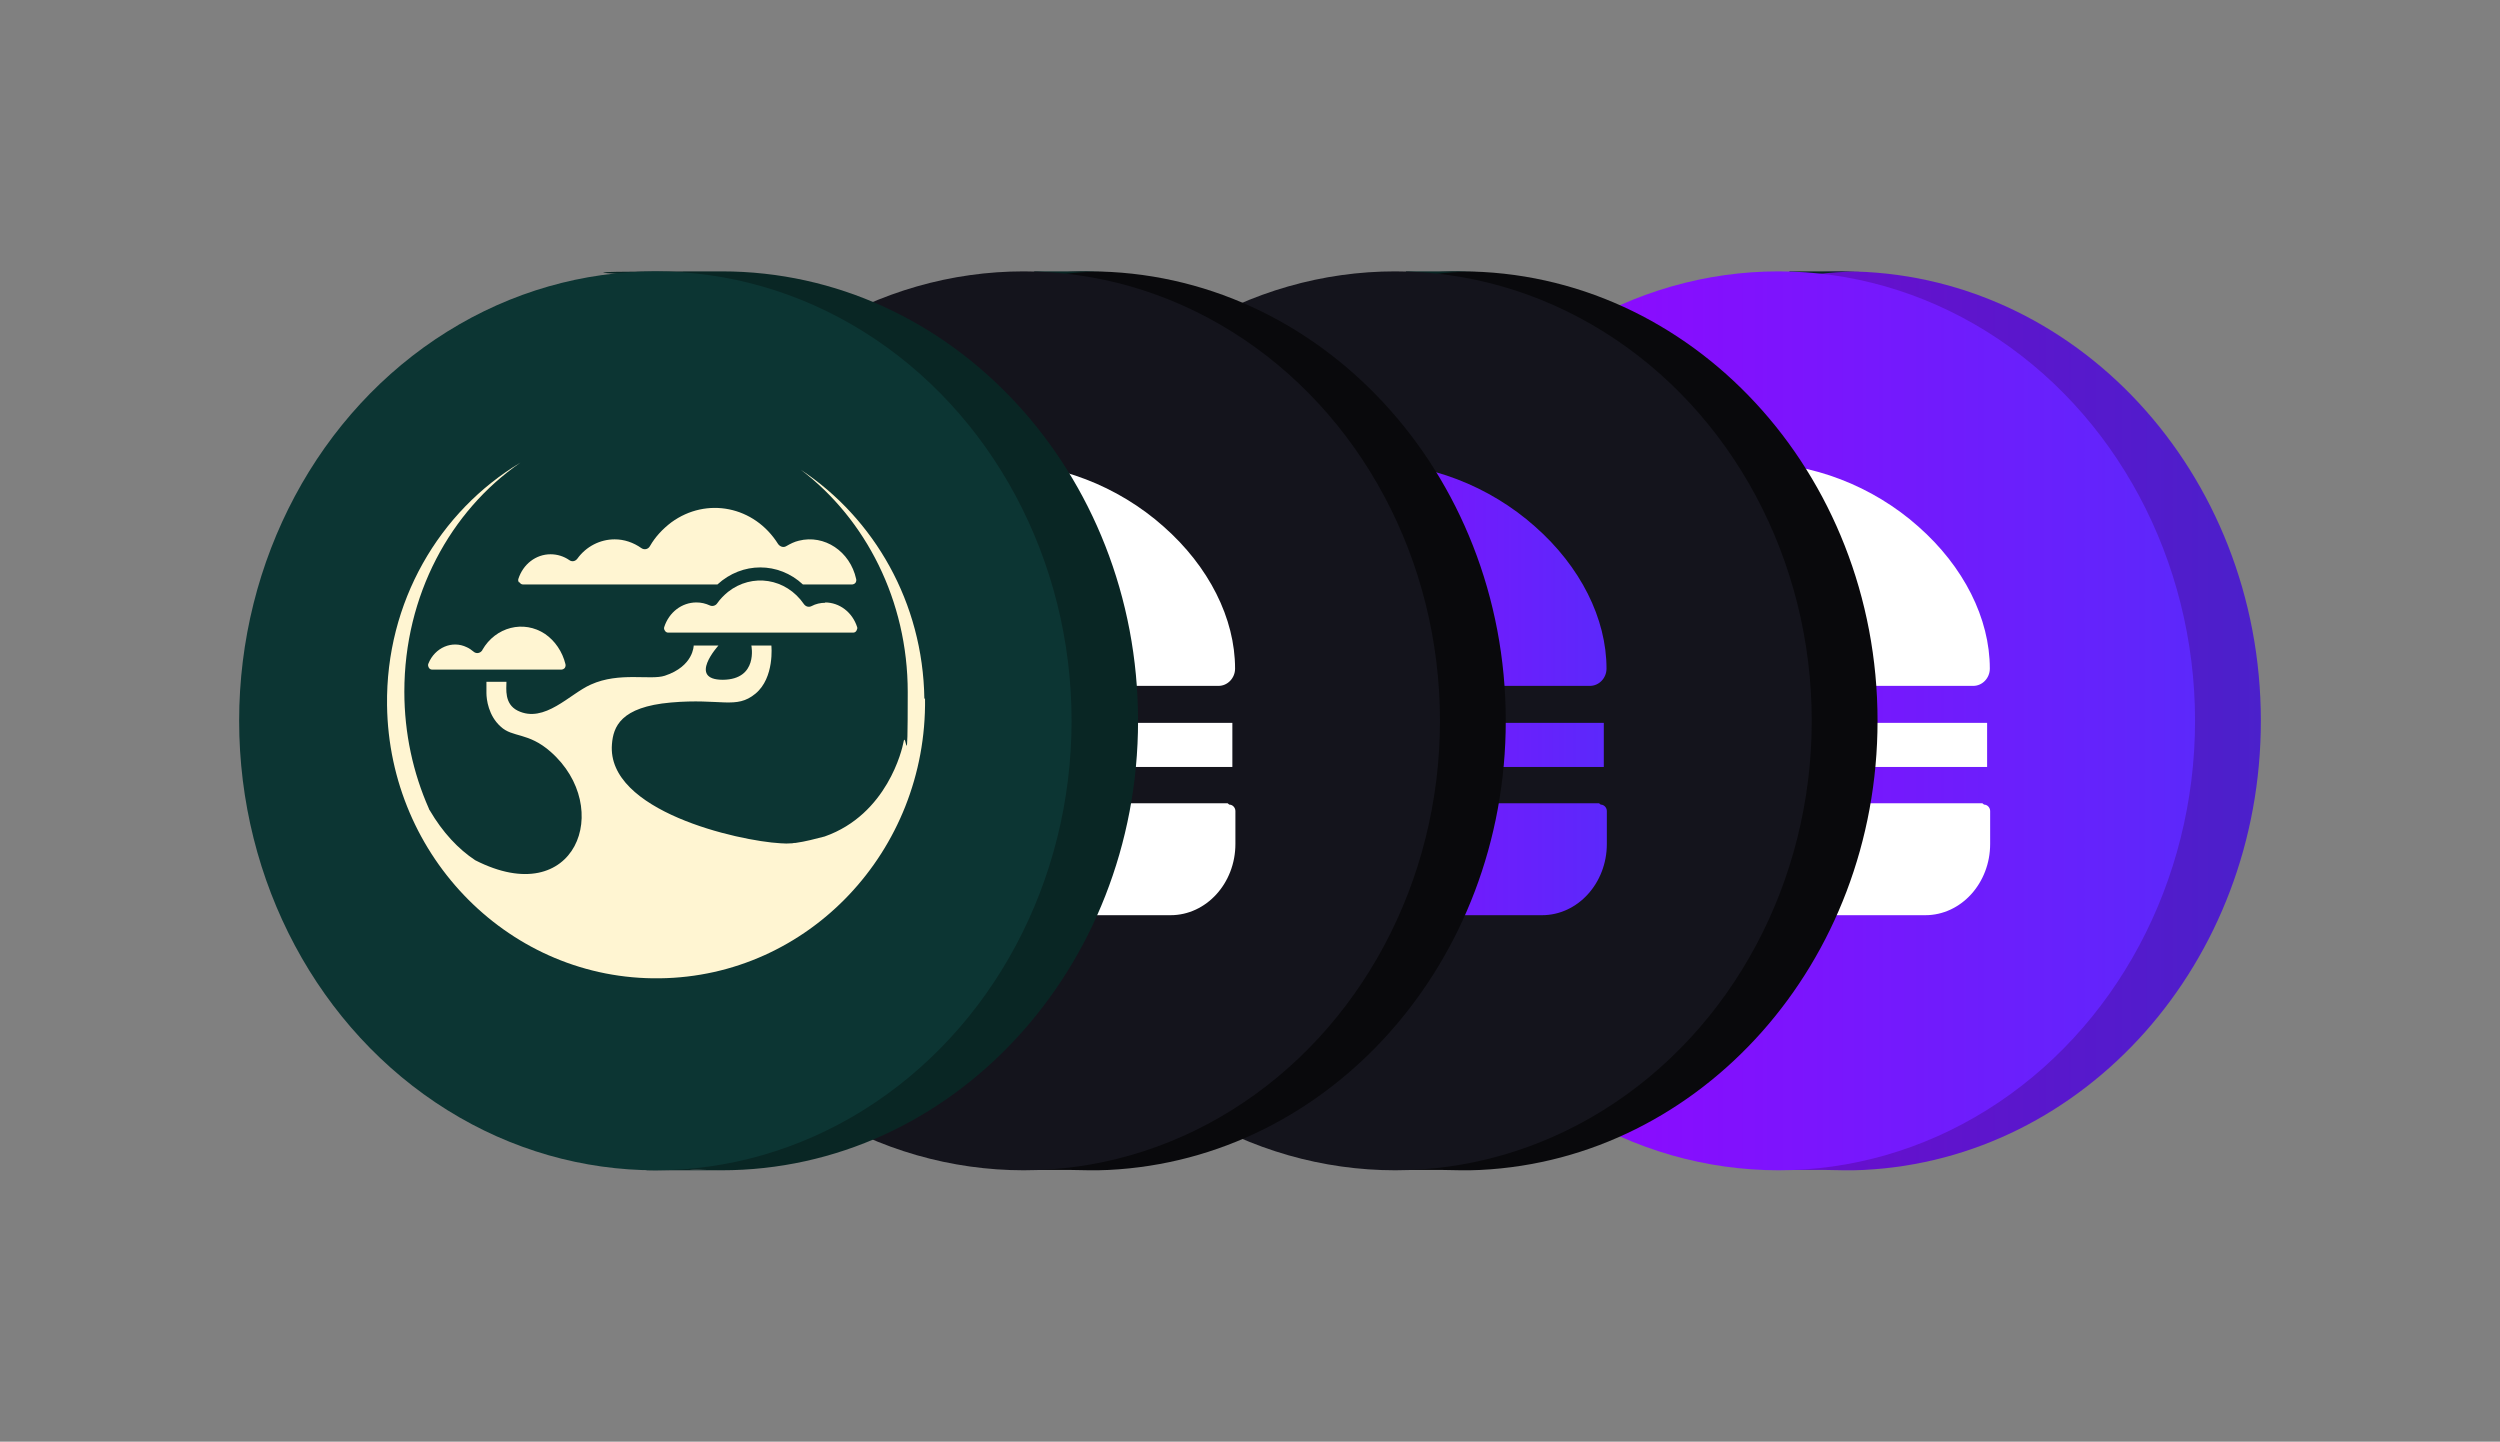 <?xml version="1.0" encoding="UTF-8"?>
<svg id="Layer_1" data-name="Layer 1" xmlns="http://www.w3.org/2000/svg" version="1.1" xmlns:xlink="http://www.w3.org/1999/xlink" viewBox="0 0 737 425">
  <rect x="0" y="0" width="737" height="425" fill="#808080" stroke="none"/>
  <defs>
    <style>
      .cls-1 {
        fill: #fff5d2;
      }

      .cls-1, .cls-2, .cls-3, .cls-4, .cls-5, .cls-6, .cls-7, .cls-8, .cls-9, .cls-10, .cls-11 {
        stroke-width: 0px;
      }

      .cls-2 {
        fill: url(#linear-gradient);
      }

      .cls-3 {
        fill: url(#linear-gradient-5);
      }

      .cls-4 {
        fill: #14141c;
      }

      .cls-5 {
        fill: #09090c;
      }

      .cls-6 {
        fill: url(#linear-gradient-2);
      }

      .cls-7 {
        fill: url(#linear-gradient-3);
      }

      .cls-8 {
        fill: #092624;
      }

      .cls-9 {
        fill: #fff;
      }

      .cls-10 {
        fill: url(#linear-gradient-4);
      }

      .cls-11 {
        fill: #0c3533;
      }
    </style>
    <linearGradient id="linear-gradient" x1="421.1" y1="212.5" x2="666.6" y2="212.5" gradientUnits="userSpaceOnUse">
      <stop offset="0" stop-color="#7f00cf"/>
      <stop offset=".3" stop-color="#7109ce"/>
      <stop offset="1" stop-color="#4b20cb"/>
      <stop offset="1" stop-color="#4822cb"/>
    </linearGradient>
    <linearGradient id="linear-gradient-2" x1="401.6" y1="212.5" x2="647.1" y2="212.5" gradientUnits="userSpaceOnUse">
      <stop offset="0" stop-color="#9d00ff"/>
      <stop offset=".3" stop-color="#8b0bfe"/>
      <stop offset="1" stop-color="#5c28fb"/>
      <stop offset="1" stop-color="#592afb"/>
    </linearGradient>
    <linearGradient id="linear-gradient-3" x1="334.2" y1="219.6" x2="472.9" y2="219.6" xlink:href="#linear-gradient-2"/>
    <linearGradient id="linear-gradient-4" x1="333.9" y1="253.1" x2="473.2" y2="253.1" xlink:href="#linear-gradient-2"/>
    <linearGradient id="linear-gradient-5" x1="333.6" y1="169.3" x2="473.6" y2="169.3" xlink:href="#linear-gradient-2"/>
  </defs>
  <g>
    <path class="cls-2" d="M421.1,212.5c0,64.8,43.2,118.8,100.1,130.3v2.1s17,0,17,0c1.9,0,3.7.1,5.6.1s3.8,0,5.6-.1c65.2-3.2,117.1-61.2,117.1-132.4,0-73.2-55-132.5-122.7-132.5-7.5,0-14.9.7-22.1,2.1-57.2,11.2-100.7,65.3-100.7,130.4Z"/>
    <path class="cls-8" d="M527.5,80v2.1c7.2-1.4,14.6-2.1,22.1-2.1h-22.1Z"/>
    <ellipse class="cls-6" cx="524.3" cy="212.5" rx="122.8" ry="132.5"/>
    <g>
      <rect class="cls-9" x="447.2" y="213.1" width="138.6" height="13"/>
      <path class="cls-9" d="M584.4,236.8s-84.2,0-86.5,0-1,4.1-1,4.5c-.1,2.8-.2,2.4-.4,3.4-.2,1-1.9,5.7-6.6,5.7s-5.7-4.6-6-5.6-.3-2.2-.4-3.3c-.1-1-.5-2.4-1.3-3.3-.2-.2-.4-.4-.7-.6-.1,0-.2-.2-.4-.2-.1,0-.3-.2-.4-.2-.1,0-.2-.1-.4-.2-.1,0-.2,0-.3,0,0,0,0,0-.1,0-.1,0-.3,0-.4,0,0,0-.1,0-.2,0h0c0,0-.2,0-.2,0s0,0-.1,0,0,0,0,0c0,0-.2,0-.3,0h.1c0,0-.1,0-.2,0-.1,0-.2,0-.3,0-.1,0-.2,0-.3,0-.4,0-.7.2-1,.4-.1,0-.2.1-.3.2,0,0-.2.1-.2.2-.1,0-.2.2-.3.3-.2.2-.4.4-.6.7,0,.1-.1.2-.2.4,0,.1-.1.3-.2.4-.1.3-.2.6-.3.9,0,.1,0,.3,0,.4,0,0,0,.1,0,.2,0,.3,0,.5,0,.8v4.6c0,4.9-3.9,8.9-8.4,8.4-4-.4-6.8-4.4-6.8-8.8v-7.1c0-.2,0-.5-.1-.7,0,0,0-.2-.1-.3-.1-.2-.3-.4-.5-.6,0,0-.1,0-.2-.2,0,0,0,0-.1,0,0,0-.1,0-.2,0,0,0,0,0,0,0,0,0-.2,0-.3,0t0,0c0,0-.2,0-.2,0h-8.9c-1,0-1.7.9-1.7,1.9v9.7c0,11.6,8.5,21,19.1,21h101.1c10.5,0,19.1-9.4,19.1-21v-9.7c0-1-.8-1.9-1.8-1.9Z"/>
      <path class="cls-9" d="M586.6,197.1c0,2.8-2.2,5.1-4.9,5.1h-130.2c-2.7,0-4.9-2.3-4.9-5.1,0-33.5,31.4-60.7,70-60.7,17.6,0,35.4,6.8,48.9,18.8,13.4,11.8,21.1,27.1,21.1,41.9Z"/>
    </g>
  </g>
  <g>
    <path class="cls-5" d="M308.1,212.5c0,64.8,43.2,118.8,100.1,130.3v2.1s17,0,17,0c1.9,0,3.7.1,5.6.1s3.8,0,5.6-.1c65.2-3.2,117.1-61.2,117.1-132.4,0-73.2-55-132.5-122.7-132.5-7.5,0-14.9.7-22.1,2.1-57.2,11.2-100.7,65.3-100.7,130.4Z"/>
    <path class="cls-8" d="M414.5,80v2.1c7.2-1.4,14.6-2.1,22.1-2.1h-22.1Z"/>
    <ellipse class="cls-4" cx="411.3" cy="212.5" rx="122.8" ry="132.5"/>
    <g>
      <rect class="cls-7" x="334.2" y="213.1" width="138.6" height="13"/>
      <path class="cls-10" d="M471.4,236.8s-84.2,0-86.5,0-1,4.1-1,4.5c-.1,2.8-.2,2.4-.4,3.4-.2,1-1.9,5.7-6.6,5.7s-5.7-4.6-6-5.6-.3-2.2-.4-3.3c-.1-1-.5-2.4-1.3-3.3-.2-.2-.4-.4-.7-.6-.1,0-.2-.2-.4-.2-.1,0-.3-.2-.4-.2-.1,0-.2-.1-.4-.2-.1,0-.2,0-.3,0,0,0,0,0-.1,0-.1,0-.3,0-.4,0,0,0-.1,0-.2,0h0c0,0-.2,0-.2,0s0,0-.1,0,0,0,0,0c0,0-.2,0-.3,0h.1c0,0-.1,0-.2,0-.1,0-.2,0-.3,0-.1,0-.2,0-.3,0-.4,0-.7.2-1,.4-.1,0-.2.1-.3.2,0,0-.2.1-.2.2-.1,0-.2.2-.3.3-.2.2-.4.4-.6.7,0,.1-.1.2-.2.4,0,.1-.1.3-.2.4-.1.3-.2.6-.3.9,0,.1,0,.3,0,.4,0,0,0,.1,0,.2,0,.3,0,.5,0,.8v4.6c0,4.9-3.9,8.9-8.4,8.4-4-.4-6.8-4.4-6.8-8.8v-7.1c0-.2,0-.5-.1-.7,0,0,0-.2-.1-.3-.1-.2-.3-.4-.5-.6,0,0-.1,0-.2-.2,0,0,0,0-.1,0,0,0-.1,0-.2,0,0,0,0,0,0,0,0,0-.2,0-.3,0t0,0c0,0-.2,0-.2,0h-8.9c-1,0-1.7.9-1.7,1.9v9.7c0,11.6,8.5,21,19.1,21h101.1c10.5,0,19.1-9.4,19.1-21v-9.7c0-1-.8-1.9-1.8-1.9Z"/>
      <path class="cls-3" d="M473.6,197.1c0,2.8-2.2,5.1-4.9,5.1h-130.2c-2.7,0-4.9-2.3-4.9-5.1,0-33.5,31.4-60.7,70-60.7,17.6,0,35.4,6.8,48.9,18.8,13.4,11.8,21.1,27.1,21.1,41.9Z"/>
    </g>
  </g>
  <g>
    <path class="cls-5" d="M198.5,212.5c0,64.8,43.2,118.8,100.1,130.3v2.1s17,0,17,0c1.9,0,3.7.1,5.6.1s3.8,0,5.6-.1c65.2-3.2,117.1-61.2,117.1-132.4,0-73.2-55-132.5-122.7-132.5-7.5,0-14.9.7-22.1,2.1-57.2,11.2-100.7,65.3-100.7,130.4Z"/>
    <path class="cls-8" d="M304.9,80v2.1c7.2-1.4,14.6-2.1,22.1-2.1h-22.1Z"/>
    <ellipse class="cls-4" cx="301.8" cy="212.5" rx="122.7" ry="132.5"/>
    <g>
      <rect class="cls-9" x="224.7" y="213.1" width="138.6" height="13"/>
      <path class="cls-9" d="M361.9,236.8s-84.2,0-86.5,0-1,4.1-1,4.5c-.1,2.8-.2,2.4-.4,3.4-.2,1-1.9,5.7-6.6,5.7s-5.7-4.6-6-5.6-.3-2.2-.4-3.3c-.1-1-.5-2.4-1.3-3.3-.2-.2-.4-.4-.7-.6-.1,0-.2-.2-.4-.2-.1,0-.3-.2-.4-.2-.1,0-.2-.1-.4-.2-.1,0-.2,0-.3,0,0,0,0,0-.1,0-.1,0-.3,0-.4,0,0,0-.1,0-.2,0h0c0,0-.2,0-.2,0s0,0-.1,0,0,0,0,0c0,0-.2,0-.3,0h.1c0,0-.1,0-.2,0-.1,0-.2,0-.3,0-.1,0-.2,0-.3,0-.4,0-.7.2-1,.4-.1,0-.2.1-.3.2,0,0-.2.1-.2.2-.1,0-.2.2-.3.3-.2.2-.4.4-.6.7,0,.1-.1.2-.2.4,0,.1-.1.3-.2.4-.1.3-.2.6-.3.9,0,.1,0,.3,0,.4,0,0,0,.1,0,.2,0,.3,0,.5,0,.8v4.6c0,4.9-3.9,8.9-8.4,8.4-4-.4-6.8-4.4-6.8-8.8v-7.1c0-.2,0-.5-.1-.7,0,0,0-.2-.1-.3-.1-.2-.3-.4-.5-.6,0,0-.1,0-.2-.2,0,0,0,0-.1,0,0,0-.1,0-.2,0,0,0,0,0,0,0,0,0-.2,0-.3,0t0,0c0,0-.2,0-.2,0h-8.9c-1,0-1.7.9-1.7,1.9v9.7c0,11.6,8.5,21,19.1,21h101.1c10.5,0,19.1-9.4,19.1-21v-9.7c0-1-.8-1.9-1.8-1.9Z"/>
      <path class="cls-9" d="M364.1,197.1c0,2.8-2.2,5.1-4.9,5.1h-130.2c-2.7,0-4.9-2.3-4.9-5.1,0-33.5,31.4-60.7,70-60.7,17.6,0,35.4,6.8,48.9,18.8,13.4,11.8,21.1,27.1,21.1,41.9Z"/>
    </g>
  </g>
  <path class="cls-8" d="M89.9,212.5c0,65,43.4,119.1,100.7,130.4,7.2,1.4,14.6,2.1,22.1,2.1,67.8,0,122.8-59.3,122.8-132.5s-55-132.5-122.7-132.5-14.9.7-22.1,2.1c-57.2,11.2-100.7,65.3-100.7,130.4Z"/>
  <path class="cls-8" d="M212.7,345c-7.5,0-14.9-.7-22.1-2.1v2.1s22.1,0,22.1,0Z"/>
  <ellipse class="cls-11" cx="193.2" cy="212.5" rx="122.7" ry="132.5"/>
  <g>
    <path class="cls-1" d="M272.5,206c-.4-28.4-14.8-53.2-36.4-67.5,19.1,14.5,31.5,38.5,31.5,65.5s-.5,10.2-1.3,15h0c-.3,1.7-4.7,21.1-23.2,27.6-2.7.7-5.7,1.5-8.6,1.9-.3,0-.6,0-.9.1h0c-1.2.1-2.4.1-3.5,0-12.5-.7-51.3-9.5-49.7-29.2.4-5.1,2.5-11,17.4-12.3,14.8-1.3,19.2,2.1,24.9-2.6,5.7-4.7,4.7-14.2,4.7-14.2h-5.9s2.1,10-8.4,10.1c-10.5,0-1.3-10.1-1.3-10.1h-7.3s0,6.1-8.5,8.9c-4.2,1.4-13.4-1.2-21.8,2.6-6.2,2.7-13.7,11.6-21.6,7.7-4-2-3.3-6.5-3.3-8.5h-5.9v3.3c0,1.9.6,6.7,4.2,9.9,3.5,3.3,8.1,1.6,14.7,7.4,18.8,16.5,7.4,47.1-22.2,32-5-3.3-9.6-8.2-13.4-14.7-.2-.2-.2-.4-.3-.6-4.6-10.4-7.2-22.1-7.2-34.4,0-28.4,13.6-53.3,34.2-67.5-23.9,14.3-39.7,41.1-39.3,71.5.6,45,36.6,81.1,80.4,80.5,43.8-.5,78.8-37.5,78.2-82.5Z"/>
    <path class="cls-1" d="M243.3,177.7c-1.4,0-2.8.3-4.1,1-.8.4-1.7.1-2.2-.6-5.3-7.7-15.3-9.2-22.4-3.6-1.2,1-2.3,2.1-3.2,3.4-.5.7-1.4.9-2.1.6-1.3-.6-2.6-.9-4-.9-4.3,0-8.1,2.9-9.5,7.3-.1.4,0,.7.2,1,.2.4.6.6,1,.6h54.5c.4,0,.8-.2,1-.6s.3-.7.2-1c-1.4-4.4-5.2-7.3-9.5-7.3Z"/>
    <path class="cls-1" d="M153.2,171.7c.2.4.6.6,1,.6h57.3c7.3-6.7,18-6.7,25.2,0h14.5c.3,0,.8-.2,1-.5.2-.3.3-.7.2-1.1-1.8-8.2-9.4-13.2-16.9-11.3-1.3.3-2.5.9-3.7,1.6-.8.5-1.8.2-2.4-.6-7-11.2-21.1-14-31.5-6.4-2.5,1.9-4.7,4.2-6.3,7-.5.9-1.6,1.2-2.5.6h0c-2.4-1.7-5.1-2.6-7.9-2.6-4.3,0-8.4,2.1-11,5.7-.6.8-1.6,1-2.4.4-1.6-1.1-3.5-1.7-5.5-1.7-4.3,0-8.1,2.9-9.5,7.3-.1.4,0,.7.2,1Z"/>
    <path class="cls-1" d="M160.7,186.9c-6.3-4.2-14.6-2.1-18.5,4.7,0,0,0,.1-.1.2-.6.8-1.7,1-2.5.3-.6-.5-1.3-1-2-1.3-4.3-2.1-9.4.1-11.3,4.8-.2.4-.1.8.1,1.2.2.4.6.6,1,.6h38.1c.3,0,.8-.2,1-.5s.3-.7.2-1.1c-.9-3.7-3.1-6.9-6-8.9Z"/>
  </g>
</svg>